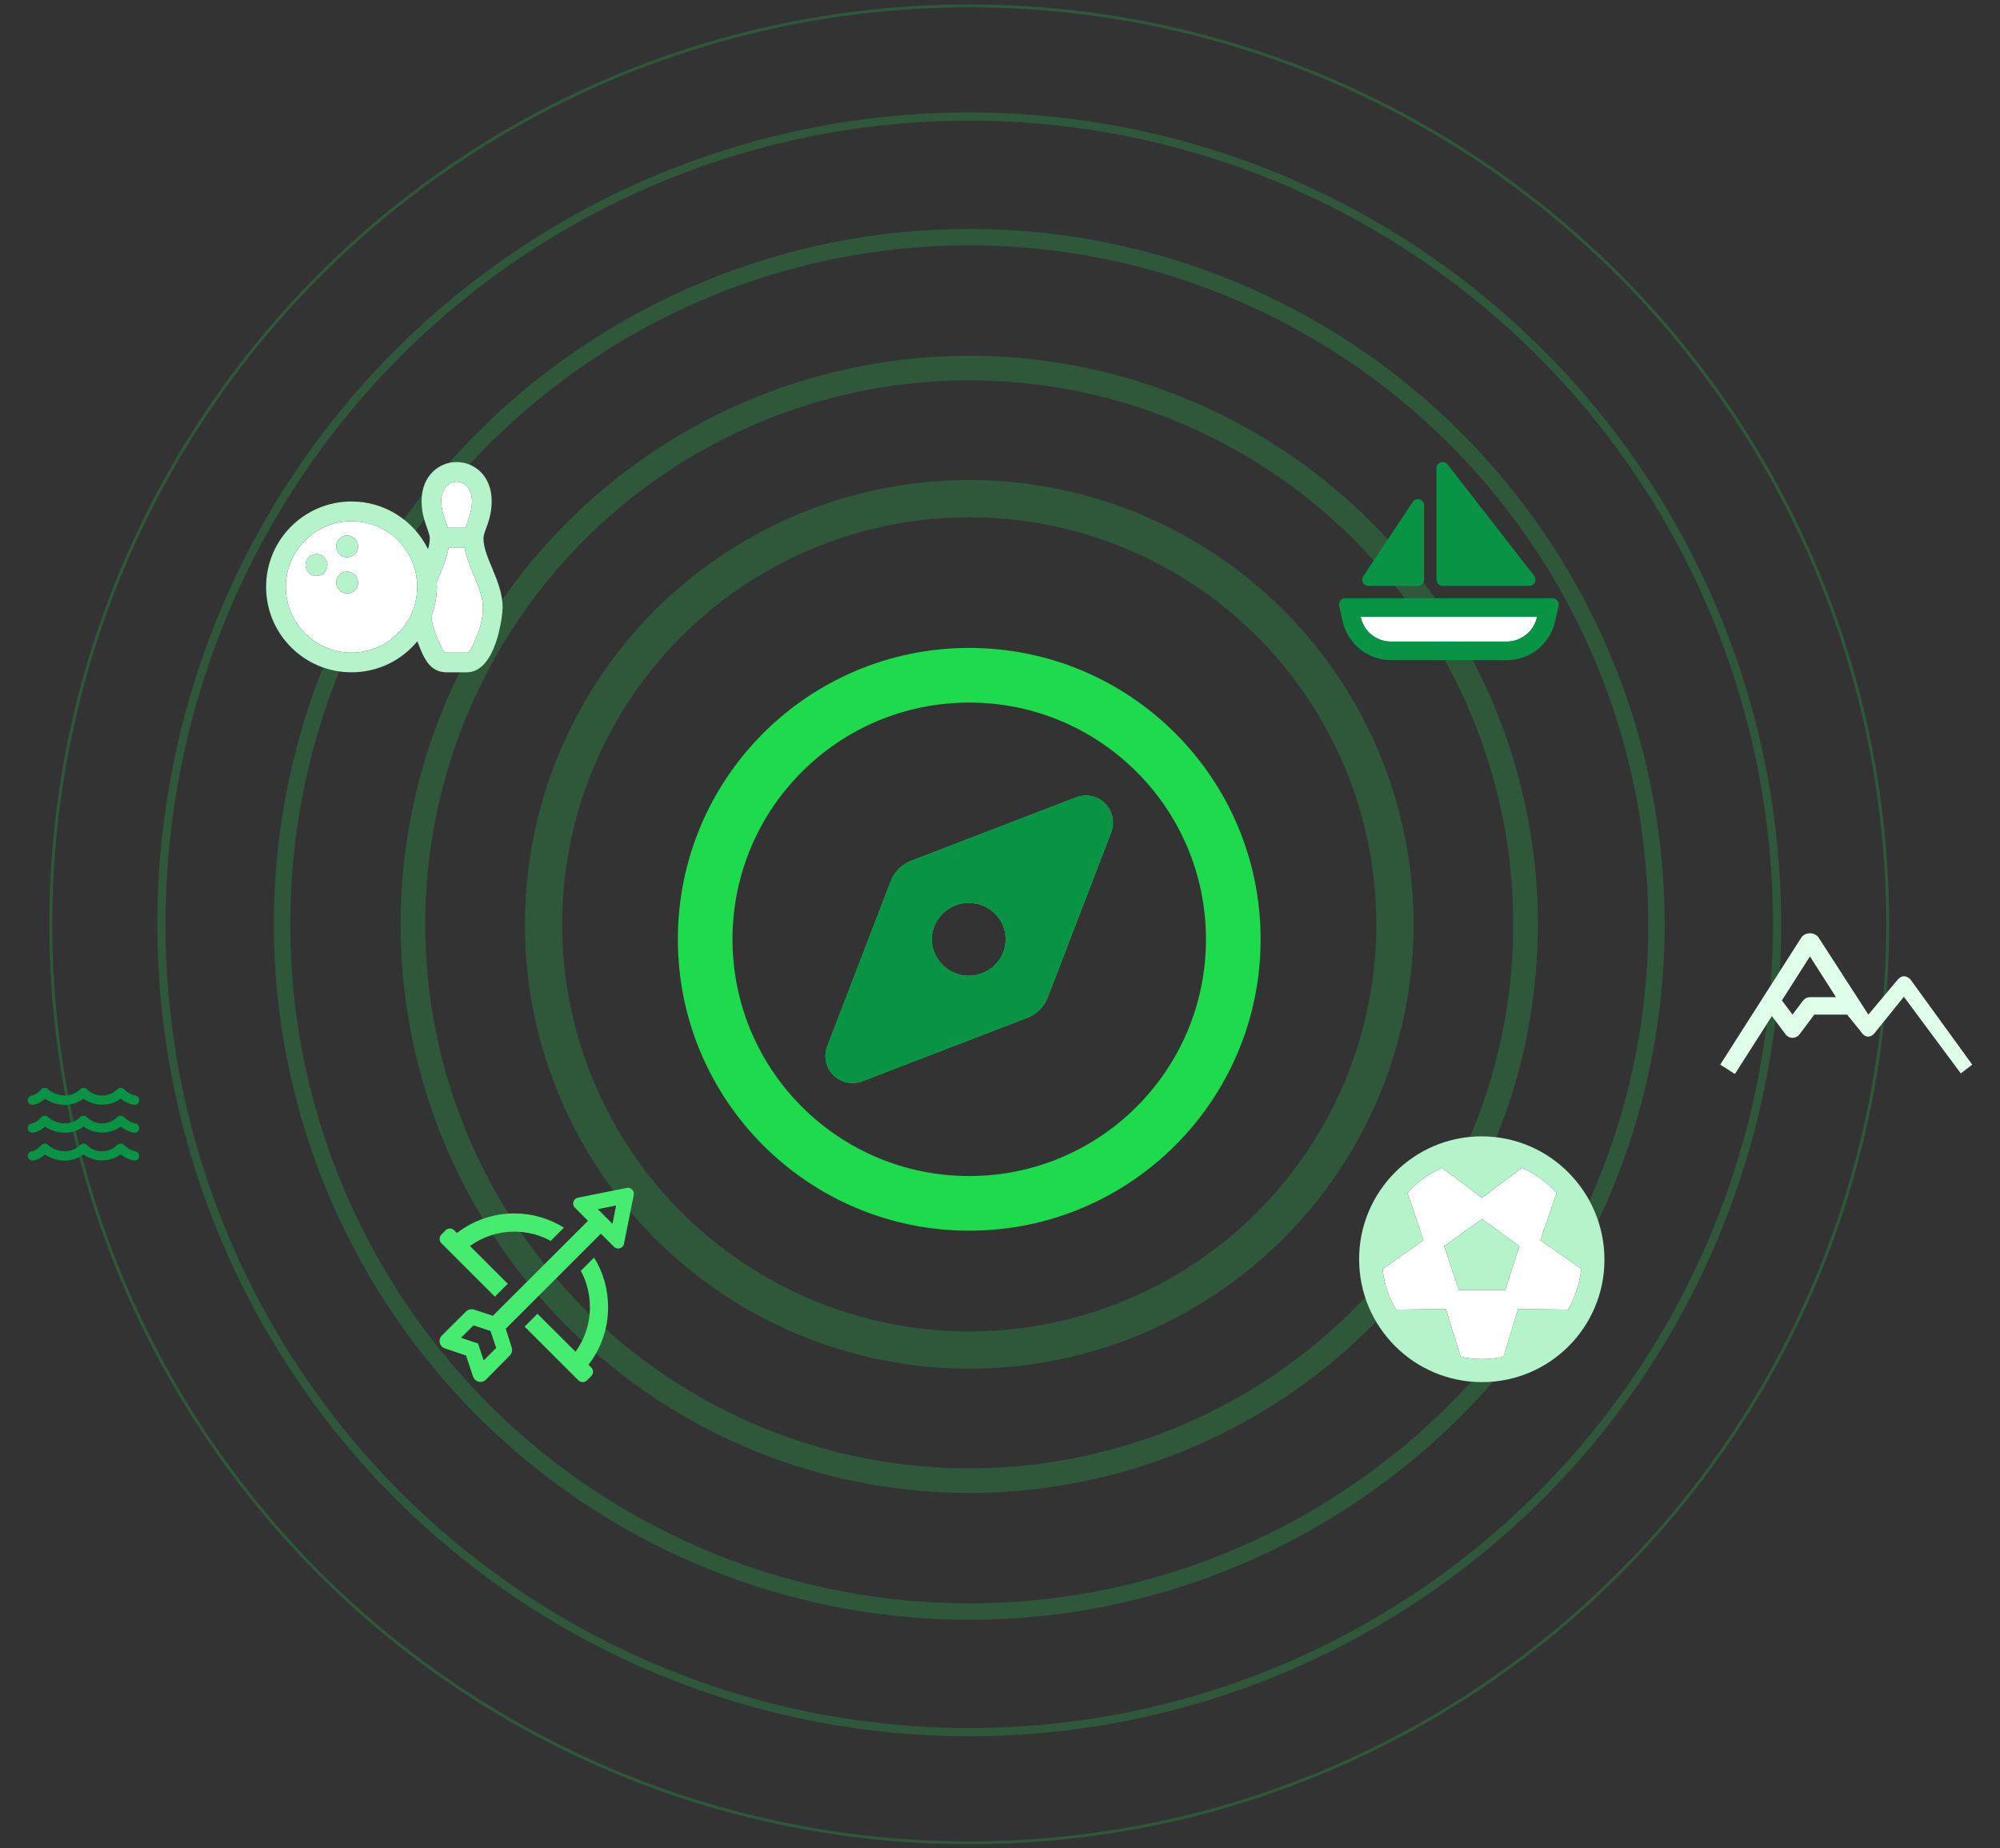 <svg width="277" height="256" viewBox="0 0 277 256" fill="none" xmlns="http://www.w3.org/2000/svg">
<rect x="0" y="0" width="277" height="256" fill="#333333" stroke="none"/>
<circle opacity="0.22" cx="134.241" cy="128.022" r="77.048" stroke="#1DDB4D" stroke-width="3.409"/>
<circle opacity="0.22" cx="134.238" cy="128.022" r="58.964" stroke="#1DDB4D" stroke-width="5.166"/>
<circle opacity="0.22" cx="134.241" cy="128.021" r="95.18" stroke="#1DDB4D" stroke-width="2.273"/>
<circle opacity="0.22" cx="134.24" cy="128.022" r="111.883" stroke="#1DDB4D" stroke-width="1.136"/>
<circle opacity="0.22" cx="134.24" cy="128.021" r="127.207" stroke="#1DDB4D" stroke-width="0.413"/>
<g clip-path="url(#clip0_1337_5984)">
<path d="M142.231 140.986L119.483 149.735C116.283 150.917 113.414 147.906 114.597 144.848L123.345 122.101C123.85 120.761 124.906 119.704 126.246 119.2L148.993 110.451C152.051 109.269 155.062 112.138 153.88 115.338L145.131 138.085C144.627 139.425 143.57 140.481 142.231 140.986ZM134.096 125.048C131.448 125.048 129.052 127.303 129.052 130.093C129.052 132.883 131.448 135.137 134.096 135.137C137.028 135.137 139.283 132.883 139.283 130.093C139.283 127.303 137.028 125.048 134.096 125.048ZM174.594 130.093C174.594 152.383 156.528 170.448 134.238 170.448C111.948 170.448 93.883 152.383 93.883 130.093C93.883 107.803 111.948 89.737 134.238 89.737C156.528 89.737 174.594 107.803 174.594 130.093ZM134.238 97.304C116.126 97.304 101.449 111.98 101.449 130.093C101.449 148.205 116.126 162.882 134.238 162.882C152.351 162.882 167.027 148.205 167.027 130.093C167.027 111.98 152.351 97.304 134.238 97.304Z" fill="#1DDB4D"/>
<path d="M142.231 140.985L119.484 149.734C116.284 150.917 113.415 147.906 114.597 144.848L123.346 122.1C123.85 120.76 124.906 119.704 126.246 119.2L148.994 110.451C152.052 109.269 155.063 112.138 153.88 115.338L145.131 138.085C144.627 139.425 143.571 140.481 142.231 140.985ZM134.097 125.048C131.448 125.048 129.052 127.302 129.052 130.093C129.052 132.883 131.448 135.137 134.097 135.137C137.029 135.137 139.283 132.883 139.283 130.093C139.283 127.302 137.029 125.048 134.097 125.048Z" fill="#099345"/>
</g>
<g clip-path="url(#clip1_1337_5984)">
<path d="M188.405 85.427L188.472 85.513C188.912 87.469 190.602 88.857 192.654 88.857H208.685C210.689 88.857 212.425 87.469 212.864 85.513L212.886 85.427H188.405Z" fill="white"/>
<path d="M212.489 79.759C212.693 80.016 212.73 80.364 212.586 80.659C212.441 80.954 212.141 81.141 211.814 81.141H199.812C199.341 81.141 198.955 80.755 198.955 80.284V64.853C198.955 64.487 199.185 64.161 199.534 64.042C199.882 63.923 200.262 64.037 200.487 64.326L212.489 79.759ZM196.63 69.176C196.994 69.285 197.24 69.573 197.24 69.996V80.284C197.24 80.755 196.855 81.141 196.383 81.141H189.525C189.209 81.141 188.918 80.97 188.769 80.691C188.62 80.407 188.636 80.069 188.812 79.807L195.67 69.519C195.879 69.207 196.271 69.066 196.63 69.176ZM215.029 82.856C215.581 82.856 215.988 83.365 215.865 83.9L215.377 86.076C214.67 89.205 211.895 91.428 208.685 91.428H192.654C189.446 91.428 186.667 89.205 185.963 86.076L185.473 83.9C185.353 83.365 185.761 82.856 186.262 82.856H215.029ZM188.405 85.427L188.472 85.513C188.912 87.469 190.602 88.857 192.654 88.857H208.685C210.689 88.857 212.425 87.469 212.864 85.513L212.886 85.427H188.405Z" fill="#099345"/>
</g>
<path fill-rule="evenodd" clip-rule="evenodd" d="M258.767 140.521L251.89 129.877C251.628 129.466 251.151 129.261 250.678 129.261C250.206 129.261 249.728 129.466 249.467 129.877L238.252 147.449L240.286 148.746L245.405 140.727L247.301 143.256C247.526 143.558 247.888 143.739 248.265 143.739C248.642 143.739 249.003 143.56 249.23 143.256L251.281 140.521H255.821L257.744 142.891C257.744 142.891 258.134 143.599 258.767 143.574C259.363 143.551 259.726 142.962 259.726 142.962L263.686 138.052L271.574 148.669L273.152 147.449L264.633 135.701C264.633 135.701 264.251 135.209 263.686 135.209C263.206 135.209 262.817 135.701 262.817 135.701L258.767 140.521ZM254.283 138.108L250.678 132.465L246.792 138.556L248.265 140.521L249.713 138.591C249.941 138.288 250.299 138.108 250.678 138.108H254.283Z" fill="#E0FFEB"/>
<g clip-path="url(#clip2_1337_5984)">
<path d="M18.762 159.465C18.202 159.365 17.64 159.049 17.18 158.574C16.938 158.324 16.499 158.324 16.257 158.574C15.716 159.135 14.944 159.454 14.145 159.454C13.345 159.454 12.574 159.133 12.031 158.573C11.789 158.324 11.351 158.324 11.109 158.573C10.567 159.135 9.795 159.454 8.996 159.454C8.128 159.454 7.172 159.092 6.669 158.573C6.427 158.324 5.988 158.324 5.746 158.573C5.233 159.103 4.897 159.372 4.379 159.464C4.029 159.526 3.795 159.862 3.858 160.213C3.92 160.564 4.251 160.798 4.604 160.735C5.306 160.61 5.803 160.286 6.24 159.892C6.991 160.422 8.011 160.745 8.996 160.745C9.932 160.745 10.84 160.436 11.569 159.882C13.025 160.988 15.254 160.99 16.712 159.886C17.265 160.325 17.896 160.621 18.536 160.735C18.574 160.742 18.612 160.745 18.649 160.745C18.955 160.745 19.227 160.525 19.282 160.212C19.322 159.862 19.111 159.527 18.762 159.465ZM18.762 155.604C18.202 155.504 17.64 155.187 17.18 154.713C16.938 154.463 16.499 154.463 16.257 154.713C15.716 155.274 14.944 155.593 14.145 155.593C13.345 155.593 12.574 155.272 12.031 154.712C11.789 154.462 11.351 154.462 11.109 154.712C10.567 155.274 9.795 155.593 8.996 155.593C8.128 155.593 7.172 155.23 6.669 154.712C6.427 154.462 5.988 154.462 5.746 154.712C5.233 155.242 4.897 155.511 4.379 155.603C4.029 155.665 3.795 156 3.858 156.351C3.92 156.702 4.251 156.937 4.604 156.874C5.306 156.749 5.803 156.425 6.24 156.031C6.991 156.56 8.01 156.881 8.996 156.881C9.932 156.881 10.841 156.575 11.57 156.021C13.027 157.127 15.255 157.129 16.713 156.025C17.266 156.464 17.898 156.76 18.537 156.874C18.575 156.881 18.613 156.884 18.65 156.884C18.956 156.884 19.228 156.664 19.283 156.351C19.322 156 19.111 155.665 18.762 155.604ZM4.604 153.013C5.306 152.888 5.803 152.564 6.24 152.17C6.991 152.7 8.01 153.02 8.996 153.02C9.932 153.02 10.841 152.714 11.57 152.16C13.027 153.266 15.255 153.268 16.713 152.164C17.266 152.603 17.898 152.899 18.537 153.013C18.575 153.02 18.613 153.023 18.65 153.023C18.956 153.023 19.228 152.803 19.283 152.49C19.345 152.139 19.112 151.804 18.762 151.742C18.202 151.642 17.64 151.325 17.18 150.851C16.938 150.601 16.499 150.601 16.257 150.851C15.715 151.41 14.947 151.734 14.146 151.734C13.346 151.734 12.574 151.41 12.032 150.851C11.789 150.601 11.351 150.601 11.109 150.851C10.567 151.411 9.798 151.734 8.999 151.734C8.131 151.734 7.172 151.369 6.669 150.851C6.427 150.601 5.989 150.601 5.747 150.851C5.233 151.381 4.898 151.649 4.379 151.742C4.029 151.804 3.796 152.139 3.858 152.49C3.92 152.842 4.251 153.054 4.604 153.013Z" fill="#099345"/>
</g>
<g clip-path="url(#clip3_1337_5984)">
<path fill-rule="evenodd" clip-rule="evenodd" d="M217.17 181.391L210.263 181.286L208.224 187.902C207.264 188.112 206.274 188.232 205.257 188.232C204.24 188.232 203.25 188.114 202.295 187.904L200.258 181.291L193.346 181.391C192.353 179.706 191.698 177.8 191.498 175.759L197.166 171.771L194.933 165.237C196.252 163.752 197.879 162.548 199.722 161.739L205.257 165.895L210.794 161.742C212.637 162.551 214.263 163.754 215.583 165.24L213.347 171.771L219.013 175.758C218.759 177.801 218.16 179.709 217.17 181.391ZM202.059 178.659L200.012 172.583L205.257 168.826L210.444 172.584L208.474 178.659H202.059Z" fill="white"/>
<path d="M200.012 172.583L202.059 178.659H208.474L210.444 172.584L205.257 168.826L200.012 172.583ZM205.197 157.385C195.857 157.385 188.238 165.004 188.238 174.404C188.238 183.804 195.857 191.423 205.257 191.423C214.657 191.423 222.216 183.804 222.216 174.464C222.216 165.124 214.657 157.385 205.197 157.385ZM217.17 181.391L210.263 181.286L208.224 187.902C207.264 188.112 206.274 188.232 205.257 188.232C204.24 188.232 203.25 188.114 202.295 187.904L200.258 181.291L193.346 181.391C192.353 179.706 191.698 177.8 191.498 175.759L197.166 171.771L194.933 165.237C196.252 163.752 197.879 162.548 199.722 161.739L205.257 165.895L210.794 161.742C212.637 162.551 214.263 163.754 215.583 165.24L213.347 171.771L219.013 175.758C218.759 177.801 218.16 179.709 217.17 181.391Z" fill="#B5F4CB"/>
</g>
<g clip-path="url(#clip4_1337_5984)">
<path d="M68.538 179.59L70.326 177.799L65.09 172.573C66.871 171.285 69 170.582 71.235 170.582C73.022 170.582 74.744 171.028 76.268 171.863L78.108 170.03C76.064 168.755 73.706 168.058 71.232 168.058C68.321 168.058 65.561 169.018 63.29 170.772L62.908 170.391C62.744 170.227 62.529 170.145 62.313 170.145C62.098 170.145 61.883 170.227 61.719 170.391L61.126 170.99C60.962 171.155 60.88 171.37 60.88 171.586C60.88 171.802 60.962 172.018 61.127 172.183L68.538 179.59ZM87.793 165.331C87.793 164.86 87.399 164.509 86.967 164.509C86.915 164.509 86.858 164.514 86.806 164.524L80.046 165.878C79.632 165.958 79.383 166.32 79.383 166.691C79.383 166.896 79.459 167.105 79.626 167.269L81.439 169.082L68.264 182.234L65.649 181.38C65.602 181.362 65.478 181.325 65.307 181.325C65.089 181.325 64.798 181.387 64.544 181.641L61.193 184.973C60.979 185.189 60.879 185.462 60.879 185.73C60.879 186.17 61.147 186.601 61.62 186.756L64.544 187.736L65.517 190.653C65.675 191.126 66.108 191.396 66.549 191.396C66.818 191.396 67.094 191.291 67.305 191.08L70.609 187.733C70.816 187.526 70.925 187.249 70.925 186.967C70.925 186.854 70.907 186.74 70.872 186.629L70.046 184.032L83.22 170.864L85.033 172.676C85.199 172.845 85.407 172.92 85.612 172.92C85.982 172.92 86.342 172.67 86.426 172.256L87.778 165.496C87.788 165.437 87.793 165.387 87.793 165.331ZM66.987 188.422L66.205 186.069L63.846 185.287L65.581 183.559L67.933 184.341L68.721 186.693L66.987 188.422ZM84.828 169.499L82.798 167.468L85.334 166.962L84.828 169.499ZM82.279 174.176L80.439 176.01C81.285 177.551 81.701 179.275 81.701 181.083C81.701 183.317 80.997 185.44 79.709 187.213L74.437 181.956L72.659 183.738L80.108 191.176C80.272 191.34 80.487 191.422 80.702 191.422C80.917 191.422 81.133 191.34 81.297 191.176L81.889 190.585C82.053 190.42 82.135 190.205 82.135 189.99C82.135 189.775 82.053 189.56 81.889 189.396L81.508 189.014C83.262 186.747 84.222 183.994 84.222 181.082C84.224 178.602 83.567 176.226 82.279 174.176Z" fill="#46EC6F"/>
</g>
<g clip-path="url(#clip5_1337_5984)">
<path fill-rule="evenodd" clip-rule="evenodd" d="M48.685 90.385C43.668 90.385 39.585 86.302 39.585 81.285C39.585 76.267 43.668 72.185 48.685 72.185C53.703 72.185 57.785 76.267 57.785 81.285C57.785 86.302 53.702 90.385 48.685 90.385ZM42.315 78.254C42.315 77.412 42.992 76.735 43.834 76.735C44.67 76.735 45.347 77.412 45.351 78.25C45.351 79.091 44.673 79.766 43.834 79.766C42.992 79.766 42.315 79.095 42.315 78.254ZM46.56 80.68C46.56 79.839 47.238 79.164 48.077 79.164C48.919 79.164 49.595 79.835 49.595 80.677C49.595 81.518 48.919 82.195 48.077 82.195C47.241 82.195 46.56 81.522 46.56 80.68ZM46.56 75.675C46.56 74.834 47.238 74.159 48.077 74.159C48.919 74.159 49.595 74.83 49.595 75.671C49.595 76.513 48.919 77.19 48.077 77.19C47.241 77.19 46.56 76.517 46.56 75.675Z" fill="white"/>
<path d="M65.162 90.032C65.054 90.254 64.855 90.385 64.633 90.385H61.86C61.637 90.385 61.439 90.254 61.302 89.976C60.695 88.749 59.995 87.267 59.731 85.492C60.18 84.134 60.515 82.769 60.515 81.285C60.515 81.132 60.505 80.981 60.495 80.83C60.49 80.764 60.486 80.699 60.482 80.633C60.612 80.309 60.743 79.993 60.87 79.685C61.418 78.36 61.919 77.149 62.144 75.827H64.346C64.574 77.17 65.116 78.472 65.641 79.733C66.275 81.257 66.885 82.722 66.885 84.129C66.885 86.529 65.953 88.428 65.162 90.032Z" fill="white"/>
<path d="M63.24 66.717C64.304 66.717 65.37 67.616 65.37 69.401C65.37 70.51 65.103 71.272 64.805 72.122C64.698 72.429 64.586 72.747 64.482 73.097H62.011C61.907 72.747 61.795 72.428 61.688 72.122C61.39 71.272 61.123 70.51 61.123 69.401C61.124 67.608 62.182 66.717 63.24 66.717Z" fill="white"/>
<path d="M43.834 76.735C42.992 76.735 42.315 77.412 42.315 78.254C42.315 79.095 42.992 79.766 43.834 79.766C44.673 79.766 45.351 79.091 45.351 78.25C45.347 77.412 44.67 76.735 43.834 76.735ZM48.077 79.164C47.238 79.164 46.56 79.839 46.56 80.68C46.56 81.522 47.241 82.195 48.077 82.195C48.919 82.195 49.595 81.518 49.595 80.677C49.595 79.835 48.919 79.164 48.077 79.164ZM48.077 74.159C47.238 74.159 46.56 74.834 46.56 75.675C46.56 76.517 47.241 77.19 48.077 77.19C48.919 77.19 49.595 76.513 49.595 75.671C49.595 74.83 48.919 74.159 48.077 74.159ZM66.959 74.574C66.959 73.523 68.097 72.123 68.097 69.399C68.097 65.856 65.657 63.998 63.248 63.993C60.838 63.993 58.391 65.85 58.391 69.399C58.391 72.07 59.528 73.531 59.528 74.574C59.528 75.046 59.425 75.546 59.286 76.059C57.359 72.151 53.343 69.455 48.685 69.455C42.152 69.455 36.855 74.75 36.855 81.285C36.855 87.82 42.152 93.115 48.685 93.115C52.354 93.115 55.63 91.445 57.802 88.824C58.678 91.141 59.497 93.115 61.863 93.115H64.636C68.751 93.115 69.615 85.17 69.615 84.129C69.615 80.517 66.959 77.224 66.959 74.574ZM48.685 90.385C43.668 90.385 39.585 86.302 39.585 81.285C39.585 76.268 43.668 72.185 48.685 72.185C53.703 72.185 57.785 76.268 57.785 81.285C57.785 86.302 53.702 90.385 48.685 90.385ZM63.24 66.717C64.304 66.717 65.37 67.616 65.37 69.401C65.37 70.911 64.876 71.776 64.482 73.097H62.011C61.617 71.776 61.123 70.911 61.123 69.401C61.124 67.608 62.182 66.717 63.24 66.717ZM65.162 90.032C65.054 90.254 64.855 90.385 64.633 90.385H61.86C61.637 90.385 61.439 90.255 61.302 89.976C60.695 88.749 59.995 87.267 59.731 85.492C60.18 84.135 60.515 82.769 60.515 81.285C60.515 81.065 60.494 80.85 60.482 80.633C61.169 78.92 61.867 77.457 62.144 75.827H64.346C64.849 78.794 66.885 81.558 66.885 84.129C66.885 86.529 65.953 88.428 65.162 90.032Z" fill="#B5F4CB"/>
</g>
<defs>
<clipPath id="clip0_1337_5984">
<rect width="80.711" height="80.711" fill="white" transform="translate(93.883 89.737)"/>
</clipPath>
<clipPath id="clip1_1337_5984">
<rect width="30.862" height="27.433" fill="white" transform="translate(185.238 63.995)"/>
</clipPath>
<clipPath id="clip2_1337_5984">
<rect width="15.445" height="13.729" fill="white" transform="translate(3.848 148.734)"/>
</clipPath>
<clipPath id="clip3_1337_5984">
<rect width="34.037" height="34.037" fill="white" transform="translate(188.238 157.385)"/>
</clipPath>
<clipPath id="clip4_1337_5984">
<rect width="26.914" height="26.914" fill="white" transform="translate(60.879 164.509)"/>
</clipPath>
<clipPath id="clip5_1337_5984">
<rect width="32.76" height="29.12" fill="white" transform="translate(36.855 63.995)"/>
</clipPath>
</defs>
</svg>
